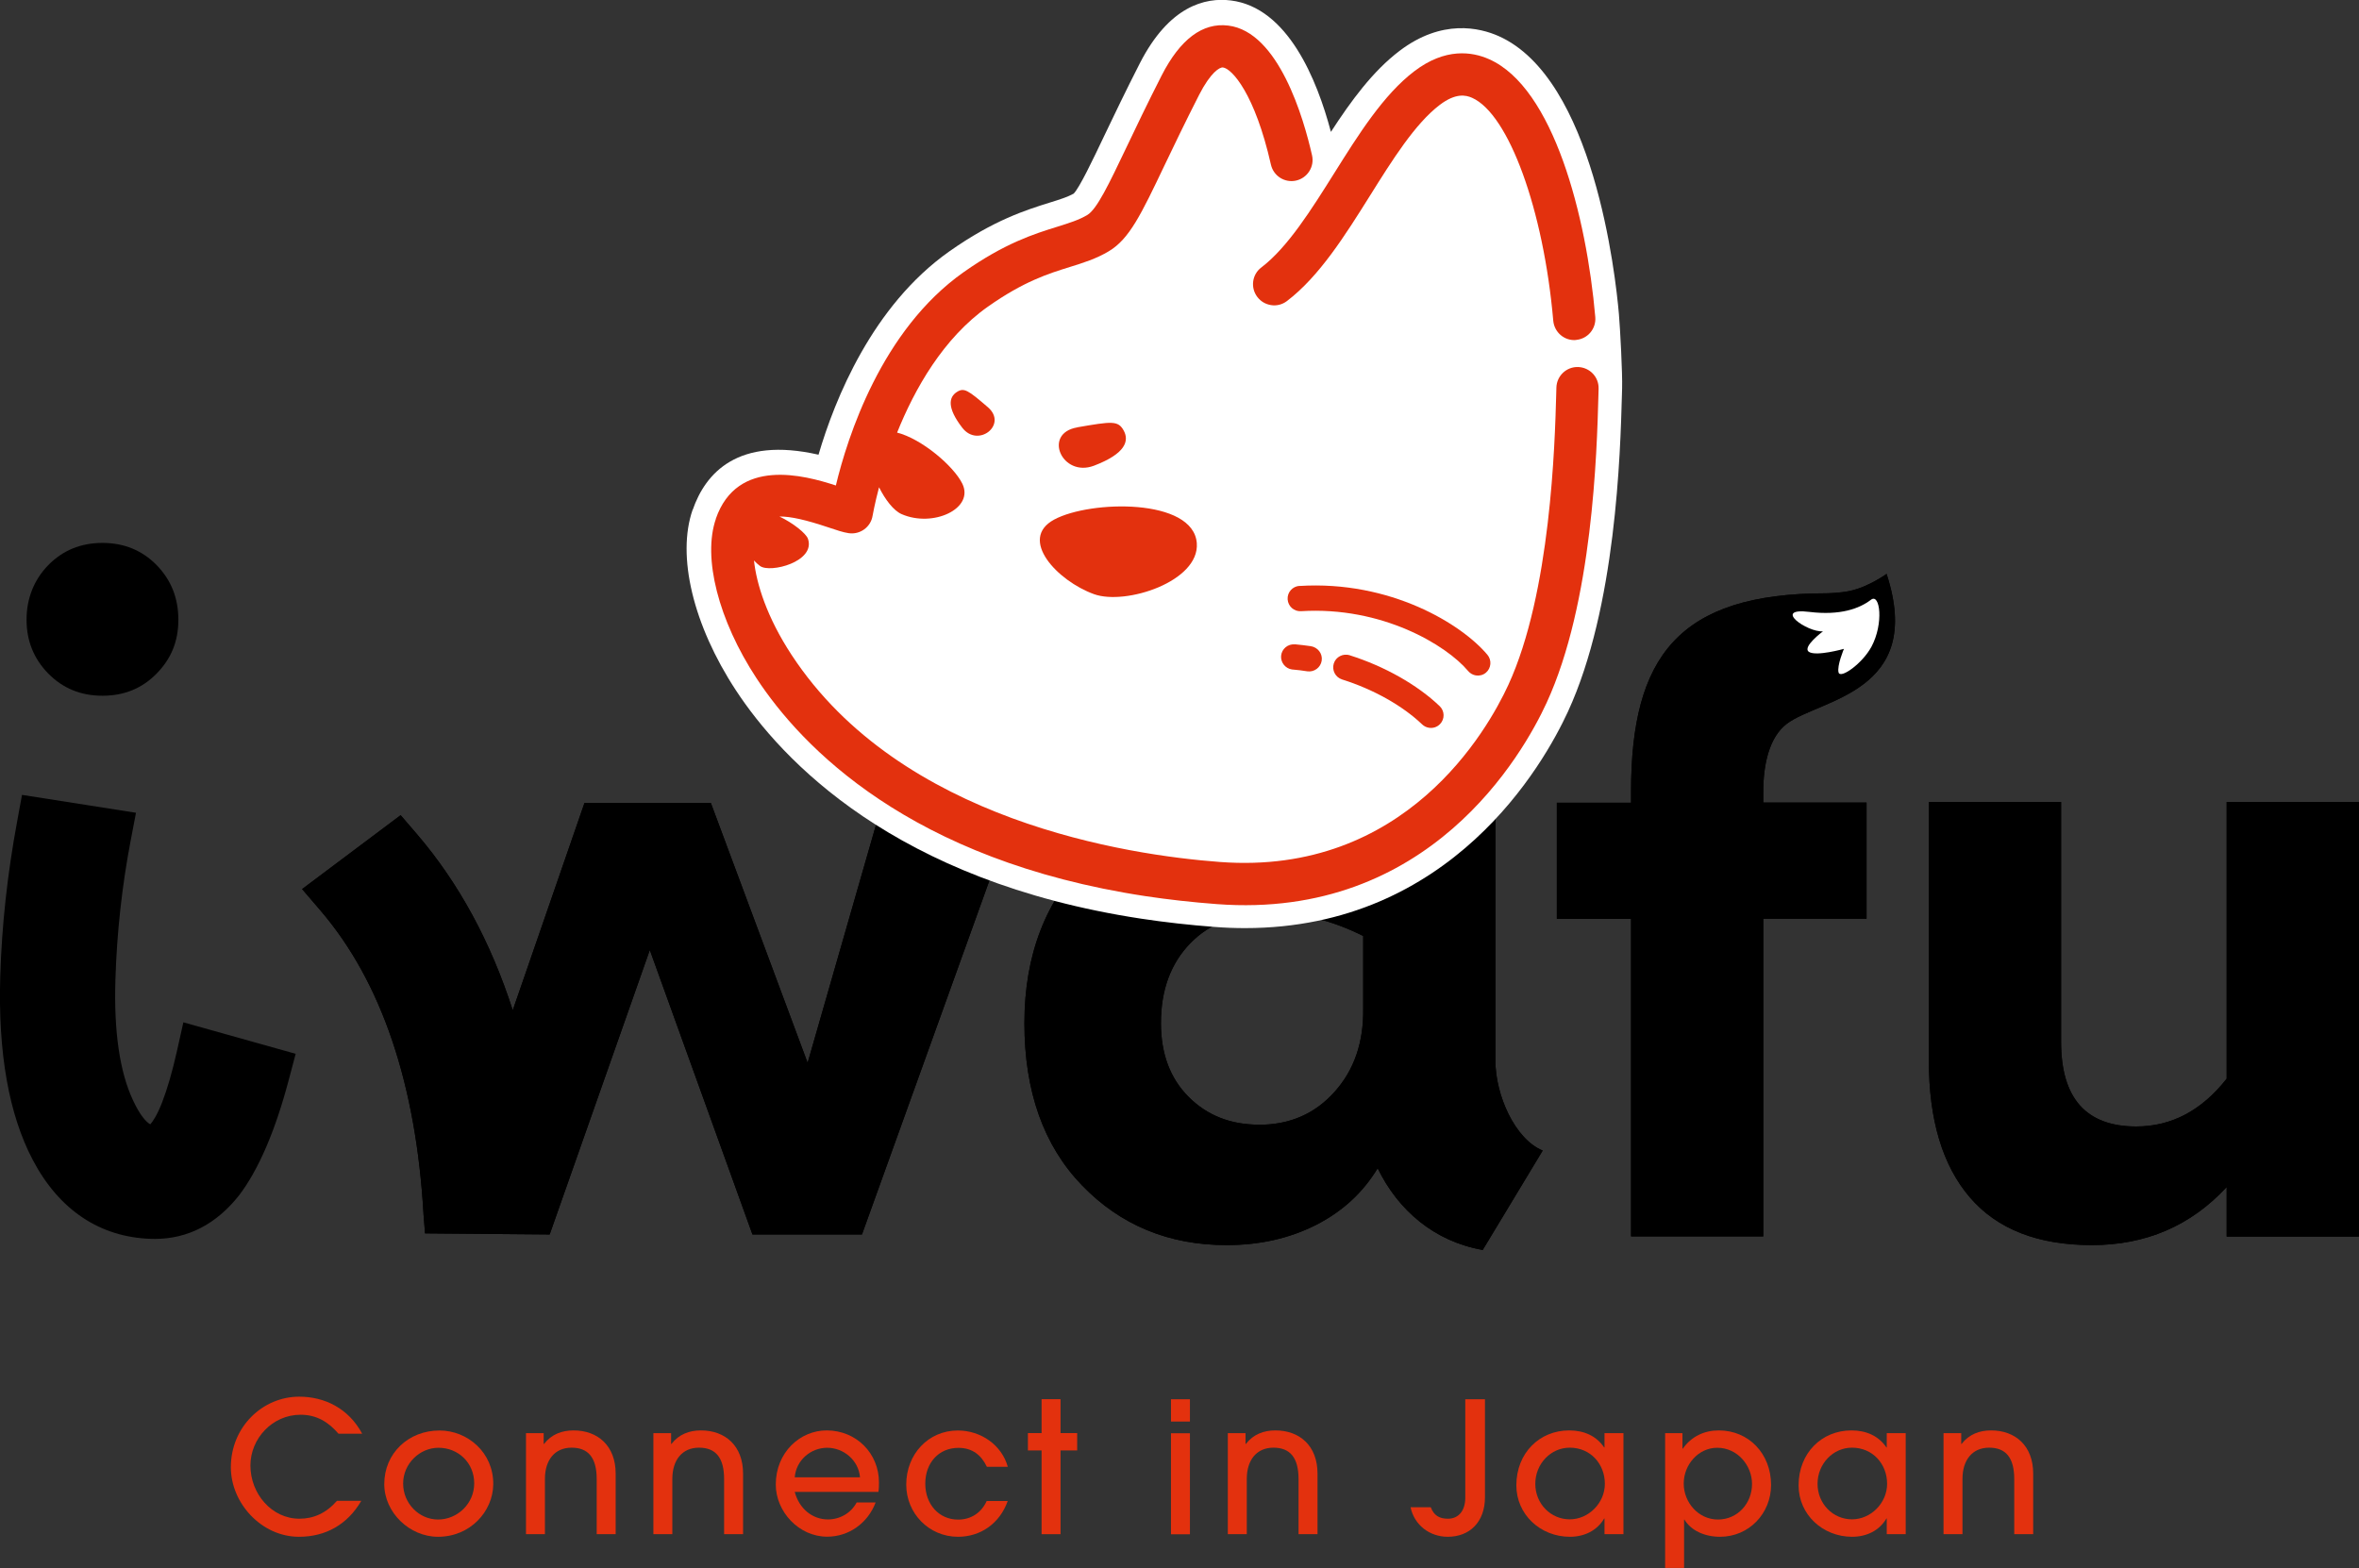 <svg width="179" height="119" viewBox="0 0 179 119" fill="none" xmlns="http://www.w3.org/2000/svg"><rect x="0" y="0" width="179" height="119" fill="#333333" stroke="none"/><g clip-path="url(#clip0_1662_1806)"><path d="M20.366 79.752L15.956 78.516L14.179 78.02L13.779 79.827C13.426 81.429 13.032 82.774 12.625 83.82C12.089 85.184 11.642 85.612 11.506 85.721C10.99 85.632 10.373 84.892 9.803 83.663C8.772 81.463 8.311 78.333 8.433 74.354C8.541 70.748 8.935 67.183 9.586 63.754L9.925 61.975L8.141 61.697L3.63 60.99L1.947 60.726L1.642 62.403C0.902 66.416 0.488 70.246 0.366 74.109C0.19 79.854 1.004 84.492 2.788 87.873C4.729 91.56 7.734 93.57 11.486 93.686C11.567 93.686 11.648 93.686 11.73 93.686C14.145 93.686 16.214 92.62 17.876 90.515C19.328 88.607 20.57 85.714 21.587 81.891L22.028 80.221L20.366 79.752Z" fill="black"/><path d="M11.723 93.849C11.642 93.849 11.553 93.849 11.472 93.849C7.659 93.733 4.6 91.689 2.632 87.941C0.834 84.526 0.02 79.868 0.19 74.089C0.305 70.219 0.726 66.382 1.465 62.355L1.805 60.515L10.122 61.826L9.749 63.775C9.091 67.197 8.704 70.755 8.595 74.347C8.473 78.299 8.928 81.409 9.946 83.582C10.447 84.675 11.004 85.395 11.452 85.531C11.621 85.374 12.001 84.913 12.462 83.752C12.87 82.706 13.256 81.375 13.609 79.786L14.05 77.803L22.232 80.098L21.743 81.932C20.719 85.782 19.464 88.702 18.005 90.617C16.302 92.769 14.192 93.856 11.723 93.856V93.849ZM2.083 60.909L1.805 62.423C1.065 66.43 0.651 70.252 0.536 74.103C0.36 79.82 1.167 84.424 2.937 87.785C4.844 91.418 7.802 93.394 11.486 93.509C11.567 93.509 11.648 93.509 11.73 93.509C14.091 93.509 16.112 92.463 17.747 90.406C19.179 88.532 20.413 85.646 21.424 81.844L21.825 80.336L14.308 78.231L13.948 79.861C13.589 81.47 13.202 82.821 12.788 83.881C12.245 85.259 11.784 85.721 11.614 85.856L11.553 85.904L11.479 85.891C10.895 85.795 10.244 85.028 9.647 83.731C8.602 81.511 8.141 78.353 8.263 74.347C8.372 70.734 8.765 67.163 9.423 63.72L9.735 62.111L2.089 60.909H2.083Z" fill="black"/><path d="M11.886 51.117C10.787 52.245 9.416 52.801 7.774 52.801C6.133 52.801 4.762 52.238 3.663 51.117C2.564 49.997 2.015 48.632 2.015 47.036C2.015 45.441 2.564 44.015 3.663 42.888C4.762 41.767 6.133 41.203 7.774 41.203C9.416 41.203 10.787 41.767 11.886 42.888C12.985 44.015 13.534 45.393 13.534 47.036C13.534 48.68 12.985 49.997 11.886 51.117Z" fill="black"/><path d="M113.471 80.499C113.471 83.093 114.944 86.454 117.06 87.317L112.508 94.861C108.838 94.215 106.09 91.859 104.537 88.661C103.41 90.522 101.85 91.954 99.842 92.973C97.834 93.984 95.582 94.494 93.078 94.494C88.675 94.494 85.019 92.98 82.101 89.958C79.184 86.936 77.732 82.828 77.732 77.647C77.732 72.466 79.354 68.27 82.59 65.071C85.826 61.873 89.93 60.278 94.89 60.278C98.56 60.278 101.667 61.187 104.211 63L104.537 60.929H113.471V80.506V80.499ZM95.534 85.361C97.868 85.361 99.774 84.532 101.267 82.862C102.759 81.198 103.478 79.093 103.438 76.54V71.033C101.104 69.865 98.777 69.281 96.443 69.281C93.852 69.281 91.816 70.049 90.324 71.583C88.831 73.118 88.092 75.135 88.092 77.64C88.092 79.976 88.791 81.844 90.195 83.249C91.599 84.655 93.377 85.354 95.534 85.354V85.361Z" fill="black"/><path d="M168.959 60.861H178.993V93.849H168.959V90.087C166.239 93.027 162.826 94.494 158.729 94.494C154.631 94.494 151.544 93.285 149.468 90.868C147.399 88.45 146.361 84.994 146.361 80.499V60.861H156.395V79.073C156.395 83.351 158.295 85.49 162.094 85.49C164.774 85.49 167.06 84.281 168.959 81.864V60.861Z" fill="black"/><path d="M123.764 93.849V69.736H118.133V60.923H123.764V60.081C123.764 49.841 127.359 45.026 138.58 45.026C138.58 45.026 139.632 45.013 140.385 44.843C141.816 44.531 143.153 43.553 143.153 43.553C146.097 52.564 138.085 53.053 135.595 54.92C134.238 55.938 133.797 58.037 133.797 60.067V60.909H141.633V69.723H133.797V93.835H123.764V93.849Z" fill="black"/><path d="M137.298 46.439C139.645 46.724 141.09 46.188 141.972 45.515C142.657 44.992 142.949 47.322 142.006 49.08C141.314 50.364 139.645 51.545 139.51 51.036C139.374 50.527 139.917 49.243 139.917 49.243C139.917 49.243 137.82 49.834 137.264 49.474C136.715 49.107 138.329 47.912 138.329 47.912C137.128 48.007 134.435 46.086 137.305 46.439H137.298Z" fill="white"/><path d="M27.415 113.9C26.377 115.686 24.728 116.63 22.686 116.63C19.85 116.63 17.517 114.084 17.517 111.354C17.517 108.265 19.952 105.997 22.7 105.997C24.633 105.997 26.445 106.879 27.483 108.808H25.685C24.911 107.905 24.009 107.368 22.808 107.368C20.664 107.368 19.002 109.181 19.002 111.218C19.002 113.364 20.617 115.259 22.72 115.259C23.785 115.259 24.742 114.844 25.569 113.9H27.408H27.415Z" fill="#E3310E"/><path d="M33.236 116.63C31.078 116.63 29.158 114.79 29.158 112.631C29.158 110.288 30.997 108.563 33.351 108.563C35.468 108.563 37.455 110.227 37.428 112.658C37.401 114.709 35.685 116.63 33.236 116.63ZM33.276 109.874C31.838 109.874 30.59 111.089 30.59 112.59C30.59 114.091 31.791 115.32 33.242 115.32C34.694 115.32 35.983 114.131 35.983 112.576C35.983 111.021 34.782 109.874 33.269 109.874H33.276Z" fill="#E3310E"/><path d="M45.277 116.433V112.25C45.277 110.628 44.64 109.867 43.371 109.867C42.102 109.867 41.349 110.797 41.349 112.237V116.433H39.911V108.767H41.254V109.582H41.282C41.851 108.849 42.638 108.557 43.52 108.557C45.359 108.557 46.716 109.718 46.716 111.836V116.433H45.277Z" fill="#E3310E"/><path d="M54.945 116.433V112.25C54.945 110.628 54.308 109.867 53.039 109.867C51.77 109.867 51.017 110.797 51.017 112.237V116.433H49.579V108.767H50.922V109.582H50.95C51.519 108.849 52.306 108.557 53.188 108.557C55.027 108.557 56.384 109.718 56.384 111.836V116.433H54.945Z" fill="#E3310E"/><path d="M60.304 113.221C60.637 114.498 61.648 115.313 62.821 115.313C63.724 115.313 64.565 114.844 65.006 114.023H66.444C65.847 115.598 64.409 116.623 62.767 116.623C60.61 116.623 58.866 114.715 58.866 112.665C58.866 110.241 60.691 108.557 62.726 108.557C64.979 108.557 66.695 110.302 66.695 112.502C66.695 112.739 66.695 112.957 66.654 113.221H60.304ZM65.257 112.115C65.148 110.811 64.002 109.874 62.767 109.874C61.532 109.874 60.413 110.804 60.304 112.115H65.257Z" fill="#E3310E"/><path d="M76.472 113.9C75.861 115.632 74.395 116.63 72.693 116.63C70.495 116.63 68.765 114.858 68.765 112.671C68.765 110.363 70.44 108.563 72.679 108.563C74.423 108.563 76.01 109.657 76.472 111.32H74.884C74.457 110.417 73.765 109.881 72.727 109.881C71.221 109.881 70.21 111.028 70.21 112.597C70.21 114.165 71.248 115.326 72.7 115.326C73.683 115.326 74.47 114.804 74.87 113.914H76.478L76.472 113.9Z" fill="#E3310E"/><path d="M79.035 116.433V110.078H77.997V108.76H79.035V106.187H80.473V108.76H81.735V110.078H80.473V116.433H79.035Z" fill="#E3310E"/><path d="M88.853 107.884V106.193H90.291V107.884H88.853ZM88.853 116.44V108.774H90.291V116.44H88.853Z" fill="#E3310E"/><path d="M98.533 116.433V112.25C98.533 110.628 97.895 109.867 96.627 109.867C95.358 109.867 94.605 110.797 94.605 112.237V116.433H93.167V108.767H94.51V109.582H94.537C95.107 108.849 95.894 108.557 96.776 108.557C98.615 108.557 99.972 109.718 99.972 111.836V116.433H98.533Z" fill="#E3310E"/><path d="M111.185 106.193H112.678V113.629C112.678 115.51 111.518 116.63 109.855 116.63C108.471 116.63 107.311 115.727 107.033 114.389H108.566C108.804 115.014 109.218 115.259 109.869 115.259C110.71 115.259 111.185 114.607 111.185 113.67V106.193Z" fill="#E3310E"/><path d="M121.749 116.433V115.245H121.722C121.186 116.162 120.216 116.63 119.123 116.63C116.885 116.63 115.06 114.939 115.06 112.726C115.06 110.274 116.817 108.557 119.069 108.557C120.188 108.557 121.131 108.971 121.722 109.847H121.749V108.767H123.187V116.433H121.749ZM121.776 112.61C121.776 111.116 120.697 109.867 119.11 109.867C117.671 109.867 116.498 111.096 116.498 112.61C116.498 114.125 117.671 115.306 119.11 115.306C120.548 115.306 121.776 114.063 121.776 112.61Z" fill="#E3310E"/><path d="M126.349 119V108.767H127.665V109.942H127.692C128.343 109.011 129.327 108.557 130.419 108.557C132.699 108.557 134.388 110.329 134.388 112.699C134.388 114.858 132.712 116.63 130.514 116.63C129.354 116.63 128.316 116.162 127.814 115.326H127.787V118.993H126.349V119ZM132.943 112.617C132.943 111.218 131.837 109.874 130.304 109.874C128.866 109.874 127.76 111.164 127.76 112.59C127.76 114.016 128.866 115.32 130.358 115.32C131.851 115.32 132.943 114.091 132.943 112.624V112.617Z" fill="#E3310E"/><path d="M143.166 116.433V115.245H143.139C142.603 116.162 141.633 116.63 140.54 116.63C138.302 116.63 136.477 114.939 136.477 112.726C136.477 110.274 138.234 108.557 140.486 108.557C141.605 108.557 142.548 108.971 143.139 109.847H143.166V108.767H144.604V116.433H143.166ZM143.193 112.61C143.193 111.116 142.114 109.867 140.527 109.867C139.088 109.867 137.915 111.096 137.915 112.61C137.915 114.125 139.088 115.306 140.527 115.306C141.965 115.306 143.193 114.063 143.193 112.61Z" fill="#E3310E"/><path d="M152.84 116.433V112.25C152.84 110.628 152.202 109.867 150.934 109.867C149.665 109.867 148.912 110.797 148.912 112.237V116.433H147.474V108.767H148.817V109.582H148.844C149.414 108.849 150.201 108.557 151.083 108.557C152.921 108.557 154.278 109.718 154.278 111.836V116.433H152.84Z" fill="#E3310E"/><path d="M66.946 60.943L61.282 80.662L53.941 60.943H44.348L38.907 76.669C37.238 71.481 34.81 67 31.621 63.286L30.4 61.866L28.907 62.987L24.633 66.192L22.924 67.475L24.315 69.098C28.955 74.51 31.587 82.305 32.144 92.26L32.252 93.604L41.709 93.686L49.307 72.099L57.096 93.686H65.406L77.19 60.95H66.953L66.946 60.943Z" fill="black"/><path d="M20.366 79.752L15.956 78.516L14.179 78.02L13.779 79.827C13.426 81.429 13.032 82.774 12.625 83.82C12.089 85.184 11.642 85.612 11.506 85.721C10.99 85.632 10.373 84.892 9.803 83.663C8.772 81.463 8.311 78.333 8.433 74.354C8.541 70.748 8.935 67.183 9.586 63.754L9.925 61.975L8.141 61.697L3.63 60.99L1.947 60.726L1.642 62.403C0.902 66.416 0.488 70.246 0.366 74.109C0.19 79.854 1.004 84.492 2.788 87.873C4.729 91.56 7.734 93.57 11.486 93.686C11.567 93.686 11.648 93.686 11.73 93.686C14.145 93.686 16.214 92.62 17.876 90.515C19.328 88.607 20.57 85.714 21.587 81.891L22.028 80.221L20.366 79.752Z" fill="black"/><path d="M11.723 94.019C11.635 94.019 11.553 94.019 11.465 94.019C7.585 93.903 4.478 91.825 2.483 88.023C0.672 84.58 -0.156 79.895 0.02 74.089C0.136 70.212 0.556 66.362 1.303 62.328L1.669 60.325L10.319 61.683L9.912 63.808C9.26 67.224 8.867 70.769 8.758 74.354C8.636 78.285 9.084 81.361 10.095 83.507C10.61 84.621 11.092 85.164 11.404 85.327C11.581 85.13 11.906 84.675 12.293 83.684C12.693 82.651 13.08 81.321 13.433 79.739L13.914 77.586L22.435 79.976L21.906 81.972C20.882 85.843 19.613 88.783 18.141 90.718C16.404 92.912 14.247 94.025 11.723 94.025V94.019ZM2.218 61.099L1.967 62.45C1.228 66.45 0.814 70.259 0.699 74.109C0.522 79.8 1.323 84.37 3.08 87.704C4.959 91.275 7.863 93.224 11.486 93.333C13.887 93.407 15.956 92.382 17.605 90.297C19.016 88.444 20.244 85.578 21.248 81.796L21.608 80.451L14.423 78.435L14.098 79.888C13.738 81.504 13.344 82.862 12.931 83.928C12.395 85.293 11.933 85.795 11.703 85.972L11.587 86.067L11.438 86.04C10.617 85.904 9.918 84.736 9.484 83.785C8.433 81.545 7.958 78.36 8.087 74.32C8.195 70.701 8.589 67.115 9.247 63.666L9.525 62.233L2.218 61.086V61.099Z" fill="black"/><path d="M113.471 80.499C113.471 83.093 114.944 86.454 117.06 87.317L112.508 94.861C108.838 94.215 106.09 91.859 104.537 88.661C103.41 90.522 101.85 91.954 99.842 92.973C97.834 93.984 95.582 94.494 93.078 94.494C88.675 94.494 85.019 92.98 82.101 89.958C79.184 86.936 77.732 82.828 77.732 77.647C77.732 72.466 79.354 68.27 82.59 65.071C85.826 61.873 89.93 60.278 94.89 60.278C98.56 60.278 101.667 61.187 104.211 63L104.537 60.929H113.471V80.506V80.499ZM95.534 85.361C97.868 85.361 99.774 84.532 101.267 82.862C102.759 81.198 103.478 79.093 103.438 76.54V71.033C101.104 69.865 98.777 69.281 96.443 69.281C93.852 69.281 91.816 70.049 90.324 71.583C88.831 73.118 88.092 75.135 88.092 77.64C88.092 79.976 88.791 81.844 90.195 83.249C91.599 84.655 93.377 85.354 95.534 85.354V85.361Z" fill="black"/><path d="M168.959 60.861H178.993V93.849H168.959V90.087C166.239 93.027 162.826 94.494 158.729 94.494C154.631 94.494 151.544 93.285 149.468 90.868C147.399 88.45 146.361 84.994 146.361 80.499V60.861H156.395V79.073C156.395 83.351 158.295 85.49 162.094 85.49C164.774 85.49 167.06 84.281 168.959 81.864V60.861Z" fill="black"/><path d="M123.764 93.849V69.736H118.133V60.923H123.764V60.081C123.764 49.841 127.359 45.026 138.58 45.026C138.58 45.026 139.632 45.013 140.385 44.843C141.816 44.531 143.153 43.553 143.153 43.553C146.097 52.564 138.085 53.053 135.595 54.92C134.238 55.938 133.797 58.037 133.797 60.067V60.909H141.633V69.723H133.797V93.835H123.764V93.849Z" fill="black"/><path d="M137.298 46.439C139.645 46.724 141.09 46.188 141.972 45.515C142.657 44.992 142.949 47.322 142.006 49.08C141.314 50.364 139.645 51.545 139.51 51.036C139.374 50.527 139.917 49.243 139.917 49.243C139.917 49.243 137.82 49.834 137.264 49.474C136.715 49.107 138.329 47.912 138.329 47.912C137.128 48.007 134.435 46.086 137.305 46.439H137.298Z" fill="white"/><path d="M66.946 60.943L61.282 80.662L53.941 60.943H44.348L38.907 76.669C37.238 71.481 34.81 67 31.621 63.286L30.4 61.866L28.907 62.987L24.633 66.192L22.924 67.475L24.315 69.098C28.955 74.51 31.587 82.305 32.144 92.26L32.252 93.604L41.709 93.686L49.307 72.099L57.096 93.686H65.406L77.19 60.95H66.953L66.946 60.943Z" fill="black"/><path d="M52.564 38.691C53.52 35.928 55.963 33.103 62.109 34.508C63.344 30.305 66.193 23.196 72.041 19.074C75.413 16.697 77.862 15.937 79.66 15.373C80.447 15.129 81.023 14.945 81.471 14.694C81.919 14.232 82.916 12.148 83.818 10.247C84.517 8.787 85.385 6.967 86.484 4.814C88.723 0.428 91.471 -0.204 93.391 0.034C97.712 0.564 99.938 6.037 100.989 10.009C102.522 7.646 104.171 5.398 106.192 3.864C109.415 1.412 112.285 2.105 113.709 2.736C120.934 5.942 122.583 20.86 122.841 23.82C122.936 24.927 123.119 28.329 123.085 29.47L123.071 29.972C122.949 34.379 122.63 46.079 118.974 54.01C117.142 57.982 110.134 70.436 94.469 70.436C93.723 70.436 92.95 70.409 92.163 70.347C90.27 70.205 88.398 69.994 86.607 69.723C67.869 66.884 59.28 57.636 55.834 52.38C52.598 47.444 51.336 42.195 52.557 38.684L52.564 38.691Z" fill="white"/><path d="M54.314 39.377C55.935 34.685 61.03 36.063 63.425 36.844C64.293 33.225 66.865 25.063 73.12 20.656C76.254 18.449 78.459 17.757 80.229 17.207C81.138 16.921 81.864 16.697 82.502 16.317C83.228 15.883 84.124 14.015 85.474 11.184C86.172 9.717 87.041 7.897 88.14 5.738C89.551 2.974 91.254 1.698 93.201 1.942C97.027 2.411 98.927 8.99 99.557 11.788C99.754 12.65 99.211 13.506 98.35 13.703C97.488 13.9 96.633 13.357 96.437 12.494C95.222 7.116 93.479 5.208 92.8 5.12C92.556 5.086 91.864 5.487 90.989 7.198C89.91 9.316 89.049 11.116 88.357 12.562C86.586 16.276 85.697 18.137 84.137 19.067C83.174 19.644 82.204 19.943 81.179 20.262C79.544 20.771 77.692 21.349 74.965 23.27C71.566 25.667 69.402 29.524 68.072 32.831C69.931 33.3 72.36 35.364 73.018 36.702C73.954 38.603 70.793 40.063 68.411 39.017C67.808 38.752 67.177 37.931 66.702 36.98C66.362 38.27 66.22 39.105 66.213 39.133C66.078 40.002 65.263 40.592 64.395 40.463C63.974 40.402 63.479 40.233 62.848 40.022C61.186 39.465 59.999 39.187 59.144 39.2C60.189 39.696 61.166 40.484 61.308 40.891C61.905 42.63 58.439 43.519 57.672 42.955C57.496 42.826 57.346 42.684 57.211 42.534C57.401 44.313 58.188 46.84 60.067 49.705C68.337 62.308 85.555 64.895 92.576 65.418C106.64 66.47 112.875 55.402 114.449 51.986C117.671 44.992 117.983 33.646 118.085 29.918L118.099 29.409C118.126 28.526 118.858 27.827 119.747 27.854C120.636 27.888 121.328 28.614 121.301 29.504L121.287 30.006C121.172 34.311 120.853 45.739 117.359 53.331C115.568 57.222 108.458 69.825 92.346 68.616C90.446 68.473 88.642 68.27 86.925 68.012C69.042 65.302 60.82 56.679 57.401 51.471C54.511 47.064 53.303 42.317 54.321 39.377H54.314Z" fill="#E3310E"/><path d="M119.598 25.803C118.716 25.885 117.943 25.226 117.861 24.343C117.129 15.93 114.483 8.658 111.701 7.422C111.226 7.211 110.46 7.042 109.252 7.958C107.373 9.384 105.636 12.161 103.954 14.85C102.068 17.858 100.114 20.975 97.651 22.849C97.292 23.121 96.858 23.223 96.444 23.155C96.03 23.087 95.67 22.883 95.406 22.537C94.87 21.831 95.005 20.826 95.711 20.296C97.712 18.775 99.503 15.91 101.24 13.146C103.079 10.213 104.978 7.184 107.319 5.405C109.673 3.612 111.708 3.918 112.997 4.495C117.875 6.661 120.385 16.392 121.05 24.065C121.124 24.948 120.473 25.722 119.591 25.796L119.598 25.803Z" fill="#E3310E"/><path d="M90.813 41.224C91.03 44.13 85.419 45.957 83.018 45.094C80.23 44.089 77.245 40.912 79.992 39.431C82.74 37.951 90.555 37.795 90.813 41.224Z" fill="#E3310E"/><path d="M81.736 32.431C84.375 31.976 84.843 31.901 85.27 32.682C85.684 33.449 85.433 34.42 83.011 35.343C80.589 36.26 79.097 32.892 81.736 32.437V32.431Z" fill="#E3310E"/><path d="M73.018 32.464C71.817 30.909 72.021 30.129 72.597 29.755C73.147 29.395 73.445 29.599 74.965 30.909C76.485 32.227 74.219 34.019 73.018 32.464Z" fill="#E3310E"/><path d="M98.601 44.47C105.5 44.042 110.914 47.362 112.868 49.698C113.207 50.106 113.153 50.71 112.752 51.05C112.535 51.233 112.257 51.301 111.993 51.26C111.769 51.226 111.558 51.111 111.402 50.927C109.761 48.965 104.869 46.004 98.723 46.385C98.194 46.419 97.739 46.018 97.705 45.481C97.671 44.952 98.078 44.497 98.607 44.463L98.601 44.47Z" fill="#E3310E"/><path d="M98.255 48.897C98.662 48.931 99.062 48.985 99.456 49.039C99.992 49.121 100.372 49.603 100.29 50.14C100.209 50.662 99.72 51.022 99.198 50.948C98.832 50.886 98.459 50.846 98.085 50.812C98.065 50.812 98.045 50.812 98.024 50.805C97.529 50.73 97.169 50.275 97.21 49.773C97.258 49.243 97.726 48.856 98.248 48.904L98.255 48.897Z" fill="#E3310E"/><path d="M102.421 49.732C105.06 50.567 107.55 51.973 109.239 53.589C109.626 53.956 109.639 54.567 109.273 54.947C109.049 55.185 108.73 55.28 108.432 55.232C108.242 55.205 108.058 55.117 107.909 54.974C106.423 53.555 104.212 52.312 101.837 51.566C101.329 51.403 101.05 50.866 101.206 50.357C101.362 49.848 101.905 49.576 102.414 49.725L102.421 49.732Z" fill="#E3310E"/></g><defs><clipPath id="clip0_1662_1806"><rect width="179" height="119" fill="white"/></clipPath></defs></svg>
